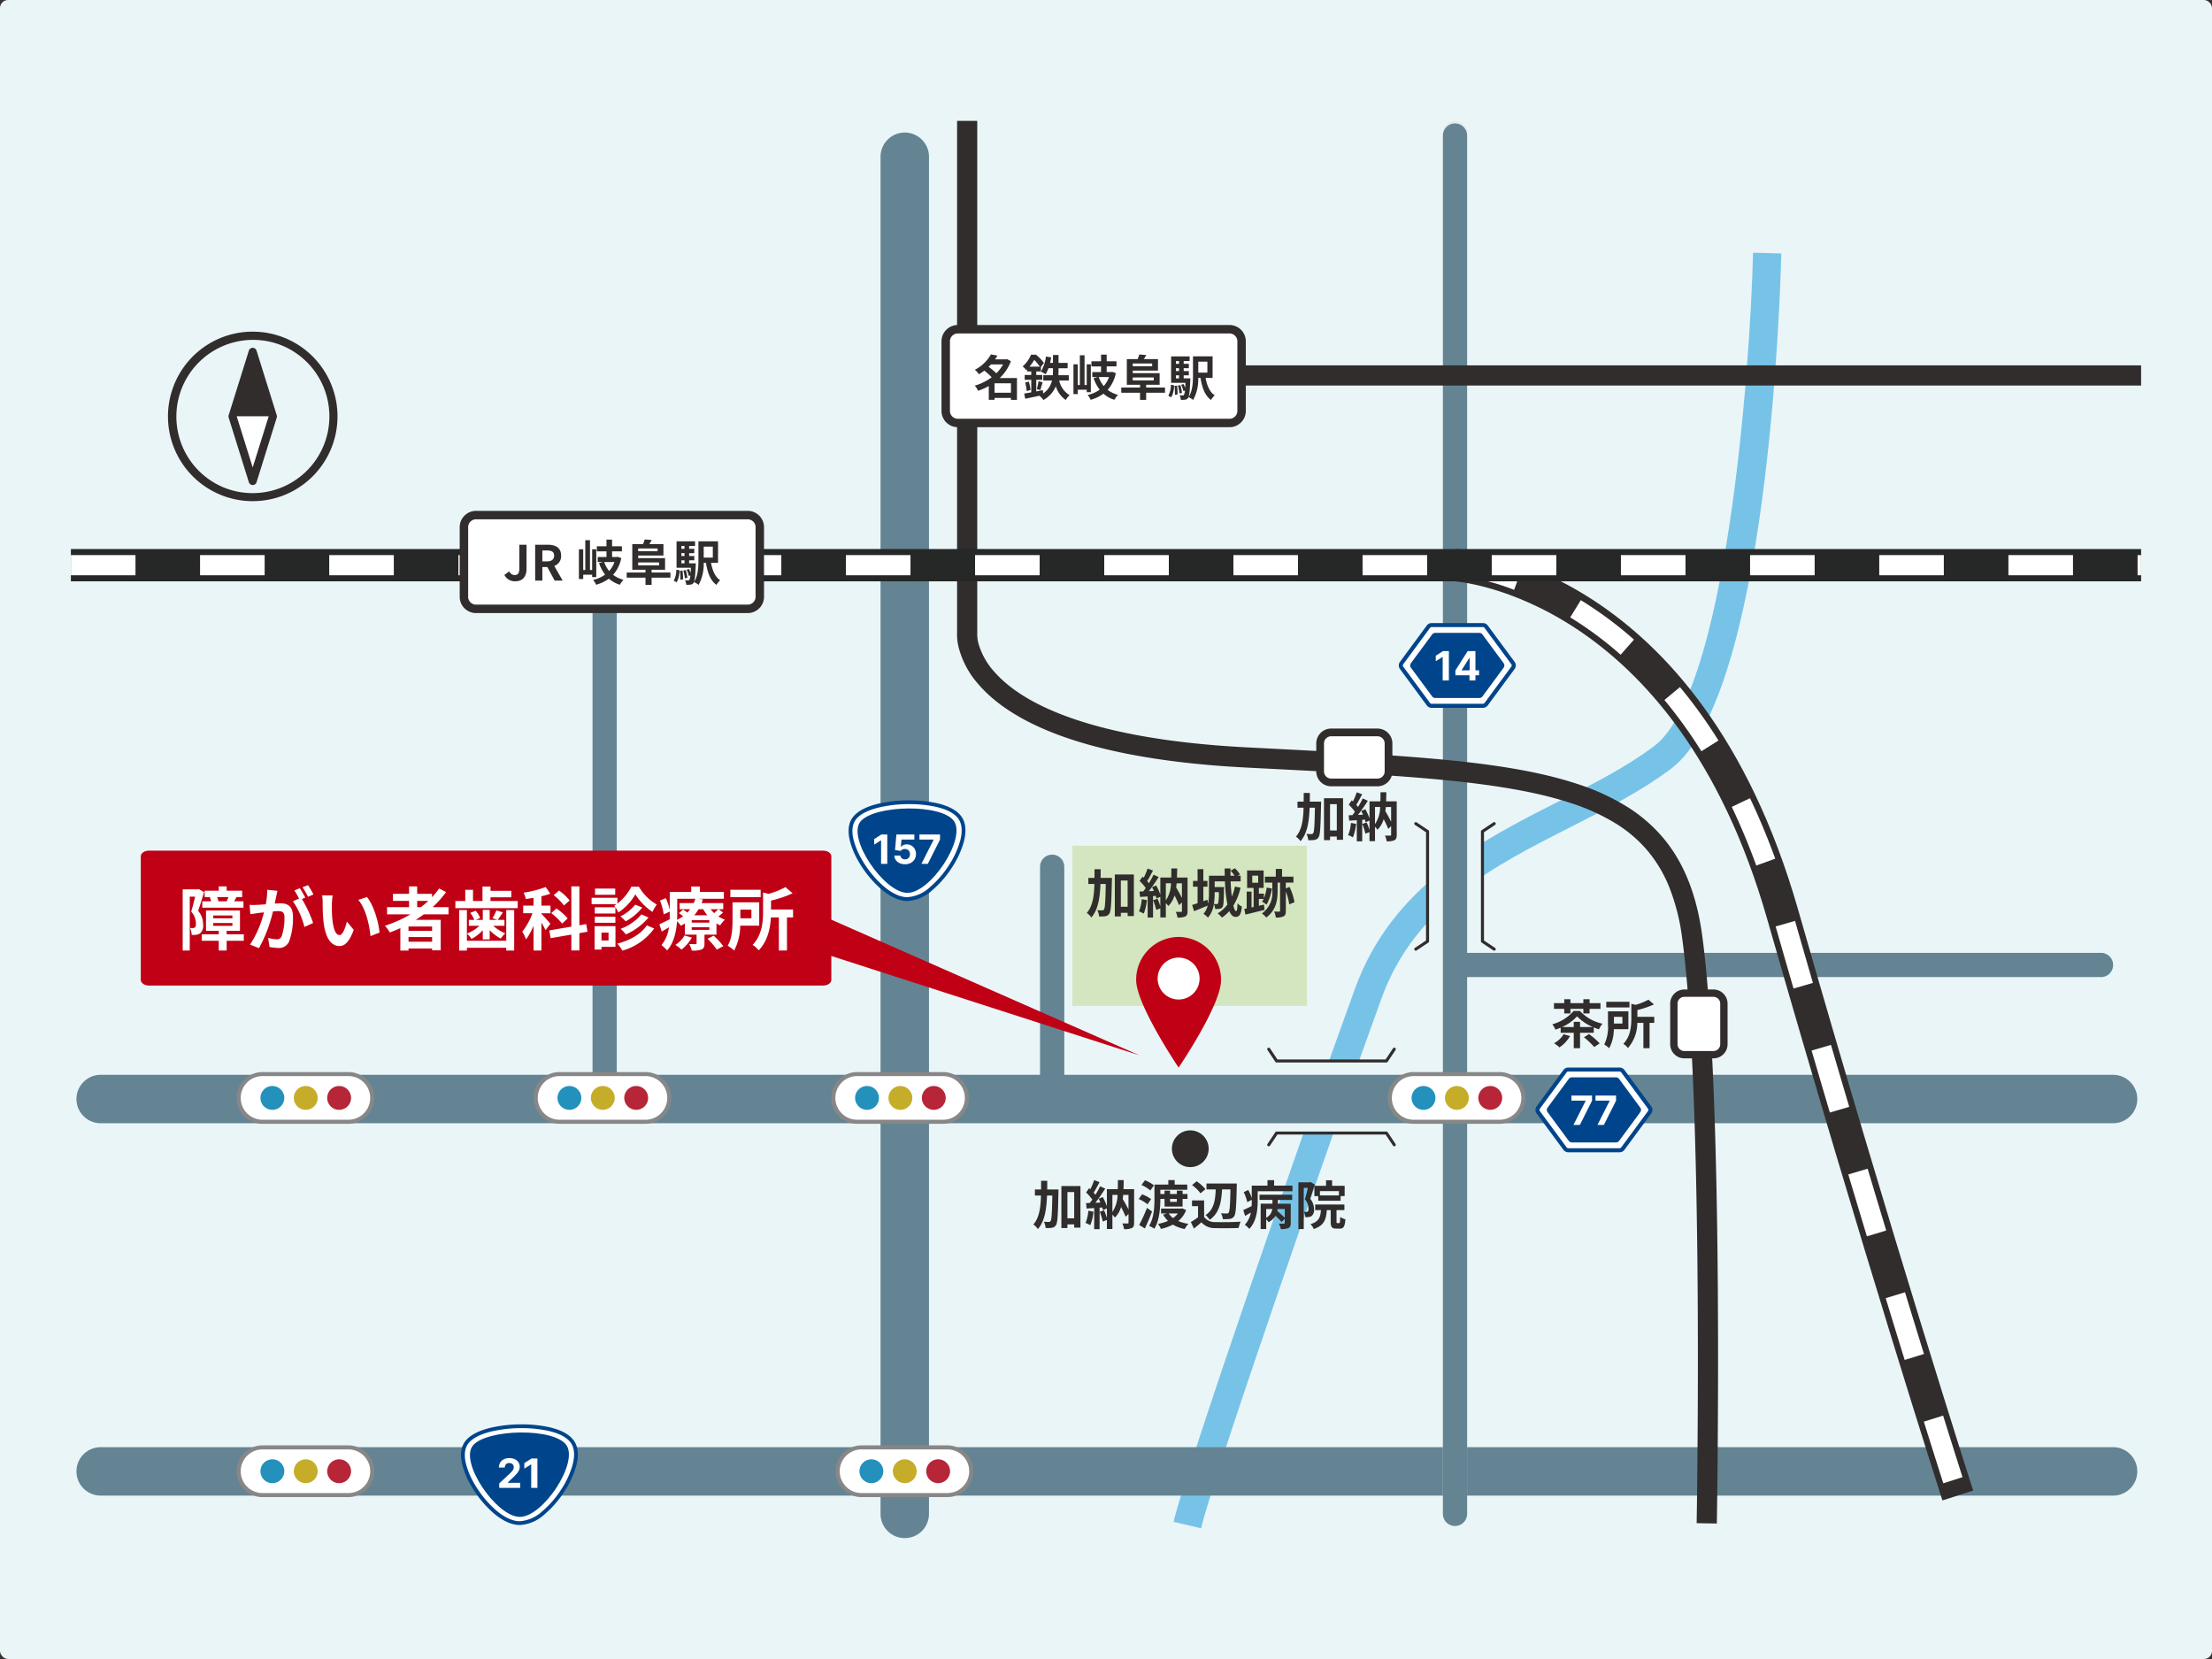 <svg xmlns="http://www.w3.org/2000/svg" width="548" height="411" viewBox="0 0 548 411"><rect x="0" y="0" width="548" height="411" fill="#333333" stroke="none"/><defs><clipPath id="a"><path transform="translate(248.113 179.576)" fill="none" d="M0 0h58.096v39.676H0z"/></clipPath></defs><g transform="translate(11615 15733)"><rect width="548" height="411" rx="2" transform="translate(-11615 -15733)" fill="#eaf5f8"/><g clip-path="url(#a)" transform="translate(-11597.438 -15703.051)" opacity=".24"><path fill="#8cb808" d="M248.113 179.576h58.096v39.676h-58.096z"/></g><path d="M-11317.445-15354.379l-6.815-1.6c3.057-13.011 32.405-97.7 44.969-132.171 9.261-25.413 31.039-36.465 50.253-46.217 8.684-4.407 16.887-8.57 23.819-13.784 17.947-13.5 23.781-92.814 24.519-122.236l7 .174c-.278 11.173-3.41 109.679-27.308 127.655-7.424 5.584-15.893 9.882-24.859 14.432-18.942 9.613-38.529 19.554-46.844 42.371-12.52 34.35-41.727 118.578-44.734 131.376z" fill="#77c3e8"/><path fill="#eaf5f8" d="M-11261.34-15527.01h13.605v27.21h-13.605z"/><path d="M-11244.82-15497.482a.373.373 0 01-.208-.063l-2.915-1.944a.375.375 0 01-.167-.312v-27.209a.375.375 0 01.167-.312l2.915-1.944a.375.375 0 01.416.624l-2.748 1.833v26.808l2.748 1.833a.375.375 0 01-.208.687zm-19.435 0a.375.375 0 01-.208-.687l2.748-1.833v-26.807l-2.748-1.833a.375.375 0 01.416-.624l2.915 1.944a.375.375 0 01.167.312v27.209a.375.375 0 01-.167.312l-2.915 1.944a.373.373 0 01-.208.063z" fill="#302d2c"/><path fill="#eaf5f8" d="M-11298.739-15470.16h27.21v17.857h-27.21z"/><path d="M-11300.683-15449.013a.375.375 0 01-.312-.583l1.944-2.915a.375.375 0 01.312-.167h27.21a.375.375 0 01.312.167l1.943 2.915a.375.375 0 01-.624.416l-1.832-2.748h-26.808l-1.833 2.748a.375.375 0 01-.312.167zm29.153-20.773h-27.208a.375.375 0 01-.312-.167l-1.943-2.915a.375.375 0 01.624-.416l1.832 2.748h26.809l1.833-2.748a.375.375 0 01.624.416l-1.947 2.917a.375.375 0 01-.312.165z" fill="#302d2c"/><path d="M-11091.509-15362.479h-498.549a6 6 0 01-6-6 6 6 0 016-6h498.549a6 6 0 016 6 6 6 0 01-6 6zm0-92.247h-498.549a6 6 0 01-6-6 6 6 0 016-6h498.549a6 6 0 016 6 6 6 0 01-6 6z" fill="#648493"/><path d="M-11390.855-15351.949a6 6 0 01-6-6v-336.213a6 6 0 016-6 6 6 0 016 6v336.213a6 6 0 01-6 6z" fill="#648493"/><path d="M-11254.538-15355.282a2.992 2.992 0 01-2.99-2.991v-341.785a2.99 2.99 0 015.981-.006v341.791a2.99 2.99 0 01-2.989 2.991z" fill="#eaeae9"/><path d="M-11094.5-15490.962h-160.038a2.991 2.991 0 010-5.982h160.038a2.991 2.991 0 010 5.982" fill="#eaeae9"/><path d="M-11552.395-15650.834a20.994 20.994 0 0114.849 35.849 21 21 0 11-23.023-34.198 20.87 20.87 0 018.174-1.651zm0 40a19.005 19.005 0 007.4-36.507 19.007 19.007 0 00-14.8 35.014 18.88 18.88 0 007.4 1.493z" fill="#302d2c"/><path d="M-11552.395-15645.835l-5 16h10z" fill="#302d2c"/><path d="M-11552.395-15613.835l5-16h-10z" fill="#fff"/><path d="M-11552.395-15646.835a1 1 0 01.954.7l5 16a1 1 0 010 .6l-5 16a1 1 0 01-1.909 0l-5-16a1 1 0 010-.6l5-16a1 1 0 01.955-.7zm3.952 17l-3.952-12.647-3.953 12.647 3.952 12.647z" fill="#302d2c"/><path d="M-11486.226-15355.663c-4.322 0-9.153-5.063-11.811-9.766-1.206-2.134-3.735-7.421-1.174-10.428 2.392-2.806 8.532-3.806 13.481-3.806 2.341 0 10.168.285 12.6 3.955 1.98 2.989.024 8.153-2.466 11.988-2.531 3.9-6.652 8.057-10.631 8.057" fill="#fff"/><path d="M-11486.226-15355.193c-2.651 0-5.184-1.761-6.842-3.238a27.166 27.166 0 01-5.378-6.766 19.922 19.922 0 01-2.048-5.01c-.6-2.53-.285-4.533.925-5.954 1.166-1.368 3.194-2.413 6.028-3.107a33.953 33.953 0 017.811-.864 32.767 32.767 0 016.362.611c3.289.683 5.52 1.879 6.631 3.554.988 1.491 1.158 3.527.507 6.054a22.833 22.833 0 01-2.97 6.45 25.378 25.378 0 01-4.867 5.6 9.9 9.9 0 01-6.159 2.67zm.5-24a32.988 32.988 0 00-7.588.837c-2.6.637-4.515 1.607-5.536 2.8-1.005 1.18-1.25 2.906-.726 5.129a19.363 19.363 0 001.951 4.763 26.583 26.583 0 005.187 6.531c2.2 1.963 4.353 3 6.217 3a9.142 9.142 0 005.559-2.46 24.415 24.415 0 004.678-5.383 21.877 21.877 0 002.846-6.175c.582-2.258.454-4.041-.38-5.3-.969-1.462-3-2.523-6.039-3.153a31.8 31.8 0 00-6.173-.589z" fill="#00458b"/><path d="M-11486.226-15357.209c5.792 0 14.51-13.3 11.585-17.718s-19.688-4.088-23.17 0 5.793 17.718 11.585 17.718" fill="#00458b"/><path d="M-11491.324-15364.398v-1.108l2.588-2.4c.221-.214.406-.4.556-.575a2.206 2.206 0 00.343-.5 1.23 1.23 0 00.116-.534 1.022 1.022 0 00-.144-.553.981.981 0 00-.4-.358 1.252 1.252 0 00-.571-.126 1.214 1.214 0 00-.582.134.924.924 0 00-.384.387 1.269 1.269 0 00-.134.6h-1.46a2.32 2.32 0 01.323-1.239 2.161 2.161 0 01.905-.814 3.011 3.011 0 011.343-.287 3.171 3.171 0 011.362.274 2.184 2.184 0 01.9.762 1.973 1.973 0 01.322 1.115 2.174 2.174 0 01-.161.814 3.391 3.391 0 01-.574.889 12.735 12.735 0 01-1.161 1.17l-1.062 1.041v.049h3.061v1.258zm9.463-7.274v7.273h-1.538v-5.813h-.039l-1.666 1.044v-1.363l1.8-1.141zm91.657-138.586c-4.322 0-9.153-5.063-11.811-9.766-1.206-2.134-3.735-7.421-1.174-10.428 2.392-2.806 8.532-3.806 13.481-3.806 2.341 0 10.168.285 12.6 3.955 1.98 2.989.024 8.153-2.466 11.988-2.531 3.9-6.652 8.057-10.631 8.057" fill="#fff"/><path d="M-11390.204-15509.788c-2.651 0-5.184-1.761-6.842-3.238a27.165 27.165 0 01-5.378-6.766 19.922 19.922 0 01-2.048-5.01c-.6-2.53-.285-4.533.925-5.954 1.166-1.368 3.194-2.413 6.028-3.107a33.951 33.951 0 017.811-.864 32.767 32.767 0 016.362.611c3.289.683 5.52 1.879 6.631 3.554.988 1.491 1.158 3.527.507 6.054a22.833 22.833 0 01-2.97 6.45 25.378 25.378 0 01-4.867 5.6 9.9 9.9 0 01-6.159 2.67zm.5-24a32.987 32.987 0 00-7.588.837c-2.6.637-4.515 1.607-5.536 2.8-1.005 1.18-1.25 2.906-.726 5.129a19.362 19.362 0 001.951 4.763 26.583 26.583 0 005.185 6.527c2.2 1.963 4.353 3 6.217 3a9.142 9.142 0 005.559-2.46 24.416 24.416 0 004.678-5.383 21.877 21.877 0 002.848-6.173c.582-2.258.454-4.041-.38-5.3-.969-1.462-3-2.523-6.039-3.153a31.8 31.8 0 00-6.173-.587z" fill="#00458b"/><path d="M-11390.204-15511.804c5.792 0 14.509-13.3 11.585-17.718s-19.688-4.088-23.171 0 5.793 17.718 11.586 17.718" fill="#00458b"/><path d="M-11395.185-15526.266v7.273h-1.538v-5.813h-.042l-1.666 1.044v-1.364l1.8-1.14zm4.385 7.372a3.1 3.1 0 01-1.34-.277 2.326 2.326 0 01-.932-.764 1.954 1.954 0 01-.359-1.115h1.493a.911.911 0 00.355.686 1.225 1.225 0 00.785.262 1.251 1.251 0 00.641-.161 1.143 1.143 0 00.437-.451 1.485 1.485 0 000-1.341 1.163 1.163 0 00-.445-.454 1.3 1.3 0 00-.65-.167 1.541 1.541 0 00-.62.131 1.128 1.128 0 00-.467.359l-1.367-.245.345-3.836h4.445v1.258h-3.178l-.188 1.822h.043a1.4 1.4 0 01.578-.448 2.064 2.064 0 01.867-.177 2.206 2.206 0 011.985 1.155 2.489 2.489 0 01.295 1.238 2.458 2.458 0 01-.34 1.3 2.4 2.4 0 01-.955.9 2.984 2.984 0 01-1.422.325m4.071-.099l3.015-5.966v-.05h-3.512v-1.257h5.1v1.275l-3.019 6zm159.443 70.552l-6.633-9a1 1 0 010-1.187l6.632-9a1 1 0 01.8-.406h12.711a1 1 0 01.8.406l6.633 9a1 1 0 010 1.187l-6.633 9a1 1 0 01-.8.407h-12.71a1 1 0 01-.805-.407" fill="#fff"/><path d="M-11213.765-15447.534h-12.71a1.507 1.507 0 01-1.207-.61l-6.633-9a1.494 1.494 0 010-1.78l6.632-9a1.509 1.509 0 011.208-.609h12.711a1.508 1.508 0 011.207.608l6.634 9a1.494 1.494 0 010 1.78l-6.633 9a1.507 1.507 0 01-1.209.611zm-12.711-20a.5.5 0 00-.4.2l-6.631 9a.5.5 0 000 .594l6.633 9a.5.5 0 00.4.2h12.71a.5.5 0 00.4-.2l6.633-9a.5.5 0 000-.594l-6.633-9a.5.5 0 00-.4-.2z" fill="#00458b"/><path d="M-11214.651-15466.099h-10.938a.946.946 0 00-.763.386l-5.249 7.115a.95.95 0 000 1.127l5.249 7.115a.948.948 0 00.763.385h10.938a.951.951 0 00.764-.385l5.248-7.115a.95.95 0 000-1.127l-5.248-7.115a.949.949 0 00-.764-.386" fill="#00458b"/><path d="M-11225.191-15454.315l3.016-5.966v-.05h-3.513v-1.256h5.1v1.274l-3.018 6zm5.953 0l3.016-5.966v-.05h-3.516v-1.256h5.1v1.274l-3.018 6z" fill="#fff"/><path d="M-11465.205-15455.034a3 3 0 01-3-3v-141.617a3 3 0 013-3 3 3 0 013 3v141.617a3 3 0 01-3 3zm210.668 100.085a3 3 0 01-3-3v-341.47a3 3 0 013-3 3 3 0 013 3v341.47a3 3 0 01-3 3zm-99.8-103.638a3 3 0 01-3-3v-56.684a3 3 0 013-3 3 3 0 013 3v56.684a3 3 0 01-3 3z" fill="#648493"/><path d="M-11094.5-15490.938h-157.765a3 3 0 01-3-3 3 3 0 013-3h157.765a3 3 0 013 3 3 3 0 01-3 3z" fill="#648493"/><path d="M-11381.301-15455.094h-21.266a5.908 5.908 0 110-11.815h21.266a5.908 5.908 0 010 11.815" fill="#fff"/><path d="M-11381.301-15454.594h-21.266a6.408 6.408 0 110-12.815h21.266a6.408 6.408 0 010 12.815zm-21.266-11.815a5.408 5.408 0 100 10.815h21.266a5.408 5.408 0 000-10.815z" fill="#878788"/><path d="M-11397.251-15461.002a2.953 2.953 0 11-2.954-2.954 2.954 2.954 0 012.954 2.954" fill="#2391bb"/><path d="M-11388.981-15461.002a2.953 2.953 0 11-2.957-2.949 2.954 2.954 0 012.954 2.954" fill="#c5ad29"/><path d="M-11380.71-15461.002a2.953 2.953 0 11-2.954-2.954 2.954 2.954 0 012.954 2.954" fill="#b62538"/><path d="M-11455.03-15455.094h-21.266a5.908 5.908 0 110-11.815h21.266a5.908 5.908 0 010 11.815" fill="#fff"/><path d="M-11455.03-15454.594h-21.266a6.408 6.408 0 110-12.815h21.266a6.408 6.408 0 010 12.815zm-21.266-11.815a5.408 5.408 0 100 10.815h21.266a5.408 5.408 0 000-10.815z" fill="#878788"/><path d="M-11470.98-15461.002a2.953 2.953 0 11-2.958-2.949 2.954 2.954 0 012.954 2.954" fill="#2391bb"/><path d="M-11462.709-15461.002a2.953 2.953 0 11-2.954-2.954 2.954 2.954 0 012.954 2.954" fill="#c5ad29"/><path d="M-11454.438-15461.002a2.953 2.953 0 11-2.954-2.954 2.954 2.954 0 012.954 2.954" fill="#b62538"/><path d="M-11243.438-15455.094h-21.267a5.908 5.908 0 110-11.815h21.267a5.908 5.908 0 010 11.815" fill="#fff"/><path d="M-11243.438-15454.594h-21.267a6.408 6.408 0 110-12.815h21.267a6.408 6.408 0 010 12.815zm-21.266-11.815a5.408 5.408 0 100 10.815h21.266a5.408 5.408 0 000-10.815z" fill="#878788"/><path d="M-11259.389-15461.002a2.954 2.954 0 11-2.949-2.949 2.954 2.954 0 012.954 2.954" fill="#2391bb"/><path d="M-11251.119-15461.002a2.954 2.954 0 11-2.954-2.954 2.954 2.954 0 012.954 2.954" fill="#c5ad29"/><path d="M-11242.849-15461.002a2.953 2.953 0 11-2.954-2.954 2.954 2.954 0 012.954 2.954" fill="#b62538"/><path d="M-11528.62-15455.094h-21.266a5.908 5.908 0 110-11.815h21.266a5.908 5.908 0 010 11.815" fill="#fff"/><path d="M-11528.62-15454.594h-21.266a6.408 6.408 0 110-12.815h21.266a6.408 6.408 0 010 12.815zm-21.266-11.815a5.408 5.408 0 100 10.815h21.266a5.408 5.408 0 000-10.815z" fill="#878788"/><path d="M-11544.57-15461.002a2.954 2.954 0 11-2.954-2.954 2.954 2.954 0 012.954 2.954" fill="#2391bb"/><path d="M-11536.3-15461.002a2.954 2.954 0 11-2.954-2.954 2.954 2.954 0 012.954 2.954" fill="#c5ad29"/><path d="M-11528.029-15461.002a2.954 2.954 0 11-2.955-2.954 2.954 2.954 0 012.955 2.954" fill="#b62538"/><path d="M-11528.62-15362.608h-21.266a5.908 5.908 0 110-11.815h21.266a5.908 5.908 0 010 11.815" fill="#fff"/><path d="M-11528.62-15362.108h-21.266a6.408 6.408 0 110-12.815h21.266a6.408 6.408 0 010 12.815zm-21.266-11.815a5.408 5.408 0 100 10.815h21.266a5.408 5.408 0 000-10.815z" fill="#878788"/><path d="M-11544.57-15368.515a2.954 2.954 0 11-2.954-2.954 2.954 2.954 0 012.954 2.954" fill="#2391bb"/><path d="M-11536.3-15368.515a2.954 2.954 0 11-2.954-2.954 2.954 2.954 0 012.954 2.954" fill="#c5ad29"/><path d="M-11528.029-15368.515a2.954 2.954 0 11-2.955-2.954 2.954 2.954 0 012.955 2.954" fill="#b62538"/><path d="M-11380.223-15362.608h-21.266a5.908 5.908 0 110-11.815h21.266a5.908 5.908 0 010 11.815" fill="#fff"/><path d="M-11380.223-15362.108h-21.266a6.408 6.408 0 110-12.815h21.266a6.408 6.408 0 010 12.815zm-21.266-11.815a5.408 5.408 0 100 10.815h21.266a5.408 5.408 0 000-10.815z" fill="#878788"/><path d="M-11396.173-15368.515a2.953 2.953 0 11-2.954-2.954 2.954 2.954 0 012.954 2.954" fill="#2391bb"/><path d="M-11387.902-15368.515a2.953 2.953 0 11-2.954-2.954 2.954 2.954 0 012.954 2.954" fill="#c5ad29"/><path d="M-11379.632-15368.515a2.953 2.953 0 11-2.954-2.954 2.954 2.954 0 012.954 2.954" fill="#b62538"/><path d="M-11189.671-15355.564l-5-.088c0-.263.461-26.616.245-57.529-.127-18.145-.457-34.286-.982-47.974-.654-17.062-1.612-30.317-2.847-39.4a52.259 52.259 0 00-3.094-12.382 33.265 33.265 0 00-5.428-9.238 32.857 32.857 0 00-7.942-6.817 50.681 50.681 0 00-10.82-4.955c-7.68-2.577-17.542-4.4-31.039-5.747-12.52-1.246-27.143-2-44.075-2.867l-5.84-.3c-18.624-.965-33.977-3.6-45.632-7.832-9.161-3.326-16.053-7.63-20.485-12.792a22.114 22.114 0 01-4.811-8.818 13.144 13.144 0 01-.475-4v-126.748h5v127l-.01.073a9.142 9.142 0 00.419 2.762 17.707 17.707 0 003.9 6.731c3.939 4.455 10.172 8.23 18.527 11.219 11.147 3.988 25.894 6.481 43.831 7.411l5.838.3c34.292 1.762 59.068 3.034 76.448 8.867a55.585 55.585 0 0111.876 5.453 37.776 37.776 0 019.127 7.847c5.107 6.093 8.262 14 9.644 24.158 1.257 9.241 2.229 22.66 2.889 39.885.527 13.742.858 29.937.985 48.136.213 30.977-.245 57.382-.249 57.645z" fill="#302d2c"/><path d="M-11084.563-15637.483h-244.264v-5h244.264zm-49.224 276.201c-.195-.605-19.772-61.491-43.441-144.142-22.872-79.872-76.968-83.535-77.512-83.562l.407-7.99c2.453.125 60.366 4.038 84.8 89.35 23.634 82.526 43.17 143.288 43.365 143.892z" fill="#302d2c"/><path d="M-11133.57-15365.528c-1-3.138-2.645-8.335-4.817-15.276l4.772-1.493c2.169 6.931 3.812 12.12 4.809 15.252zm-9.568-30.561c-1.546-5-3.128-10.154-4.7-15.305l4.782-1.461c1.572 5.146 3.153 10.29 4.7 15.29zm-9.356-30.619a5671.66 5671.66 0 01-4.611-15.331l4.79-1.433c1.526 5.1 3.076 10.255 4.607 15.317zm-9.177-30.67c-1.51-5.1-3.032-10.265-4.525-15.359l4.8-1.406a5620.71 5620.71 0 004.521 15.345zm-9-30.723a5437.557 5437.557 0 01-4.436-15.38l4.806-1.379a5427.698 5427.698 0 004.432 15.366zm-9.231-30.467a163.921 163.921 0 00-6.068-14.535l4.513-2.152c2.256 4.73 4.36 9.77 6.254 14.98zm-13.6-28.316a117.339 117.339 0 00-9.152-12.7l3.846-3.2a122.353 122.353 0 019.545 13.242zm-20-23.911a90.122 90.122 0 00-12.487-9.26l2.613-4.263a95.132 95.132 0 0113.183 9.774zm-26.4-16.076a56.117 56.117 0 00-14.76-3.612l.259-4.993c.271.014 6.753.379 16.248 3.92z" fill="#fff"/><path d="M-11084.563-15588.982h-512.875v-8h512.875z" fill="#262727"/><path d="M-11084.563-15590.482h-.875v-5h.875zm-16.875 0h-16v-5h16zm-32 0h-16v-5h16zm-32 0h-16v-5h16zm-32 0h-16v-5h16zm-32 0h-16v-5h16zm-32 0h-16v-5h16zm-32 0h-16v-5h16zm-32 0h-16v-5h16zm-32 0h-16v-5h16zm-32 0h-16v-5h16zm-32 0h-16v-5h16zm-32 0h-16v-5h16zm-32 0h-16v-5h16zm-32 0h-16v-5h16zm-32 0h-16v-5h16zm-32 0h-16v-5h16z" fill="#fff"/><path d="M-11498.65-15605.389h70.466a1.416 1.416 0 011.417 1.417v20.388a1.418 1.418 0 01-1.418 1.418h-70.465a1.416 1.416 0 01-1.417-1.417v-20.389a1.416 1.416 0 011.417-1.417" fill="#fff"/><path d="M-11429.757-15581.119h-67.322a4.04 4.04 0 01-4.035-4.035v-17.245a4.041 4.041 0 014.035-4.037h67.322a4.041 4.041 0 014.035 4.037v17.248a4.04 4.04 0 01-4.035 4.035m-67.322-23.229a1.945 1.945 0 00-1.943 1.946v17.248a1.946 1.946 0 001.943 1.943h67.322a1.946 1.946 0 001.943-1.943v-17.248a1.944 1.944 0 00-1.943-1.944z" fill="#302d2c"/><path d="M-11379.29-15651.436h70.466a1.416 1.416 0 011.417 1.417v20.388a1.418 1.418 0 01-1.419 1.418h-70.464a1.417 1.417 0 01-1.418-1.417v-20.389a1.417 1.417 0 011.418-1.417" fill="#fff"/><path d="M-11310.396-15627.165h-67.323a4.041 4.041 0 01-4.035-4.035v-17.244a4.041 4.041 0 014.035-4.037h67.323a4.041 4.041 0 014.035 4.037v17.244a4.042 4.042 0 01-4.035 4.035m-67.323-23.224a1.945 1.945 0 00-1.942 1.945v17.244a1.946 1.946 0 001.942 1.943h67.323a1.947 1.947 0 001.942-1.943v-17.244a1.945 1.945 0 00-1.942-1.945z" fill="#302d2c"/><path d="M-11286.656-15551.551h14.356a1.3 1.3 0 011.3 1.295v9.8a1.3 1.3 0 01-1.3 1.295h-14.356a1.3 1.3 0 01-1.3-1.295v-9.8a1.3 1.3 0 011.3-1.295" fill="#fff"/><path d="M-11315.568-15448.41a4.552 4.552 0 11-4.552-4.552 4.552 4.552 0 014.552 4.552z" fill="#302d2c"/><path d="M-11261.138-15558.551l-6.633-9a1 1 0 010-1.187l6.632-9a1 1 0 01.8-.406h12.711a1 1 0 01.8.406l6.633 9a1 1 0 010 1.187l-6.633 9a1 1 0 01-.8.407h-12.71a1 1 0 01-.805-.407" fill="#fff"/><path d="M-11247.619-15557.643h-12.71a1.5 1.5 0 01-1.208-.611l-6.633-9a1.494 1.494 0 010-1.78l6.632-9a1.509 1.509 0 011.208-.609h12.711a1.508 1.508 0 011.207.608l6.634 9a1.494 1.494 0 010 1.78l-6.633 9a1.507 1.507 0 01-1.208.612zm-12.711-20a.5.5 0 00-.4.2l-6.631 9a.5.5 0 000 .594l6.633 9a.5.5 0 00.4.2h12.71a.5.5 0 00.4-.2l6.633-9a.5.5 0 000-.594l-6.633-9a.5.5 0 00-.4-.2z" fill="#00458b"/><path d="M-11248.505-15576.208h-10.938a.946.946 0 00-.763.386l-5.249 7.115a.95.95 0 000 1.127l5.249 7.115a.948.948 0 00.763.385h10.938a.951.951 0 00.764-.385l5.248-7.115a.95.95 0 000-1.127l-5.248-7.115a.949.949 0 00-.764-.386" fill="#00458b"/><path d="M-11256.056-15571.696v7.273h-1.538v-5.813h-.044l-1.666 1.044v-1.364l1.8-1.14zm1.618 5.995v-1.211l3.036-4.784h1.044v1.676h-.617l-1.914 3.03v.056h4.314v1.233zm3.491 1.278v-1.648l.028-.536v-5.089h1.442v7.273z" fill="#fff"/><path d="M-11323.012-15500.884a10.6 10.6 0 00-10.517 10.664c0 6.129 10.517 21.7 10.517 21.7s10.517-15.445 10.517-21.7a10.6 10.6 0 00-10.517-10.664" fill="#c00014"/><path d="M-11317.818-15490.574a5.194 5.194 0 11-5.194-5.194 5.193 5.193 0 015.194 5.194" fill="#fff"/><path d="M-11411.047-15488.847h-167.074c-1.1 0-2-.627-2-1.4v-30.61c0-.774.9-1.4 2-1.4h167.074c1.1 0 2 .627 2 1.4v30.61c0 .774-.9 1.4-2 1.4" fill="#c00014"/><path d="M-11414.255-15497.844l4.223-7.747 77.255 34.015z" fill="#c00014"/><path d="M-11273.738-15538.204h-11.483a3.692 3.692 0 01-3.687-3.687v-6.929a3.692 3.692 0 013.687-3.687h11.483a3.691 3.691 0 013.687 3.687v6.929a3.691 3.691 0 01-3.687 3.687m-11.481-12.392a1.78 1.78 0 00-1.776 1.776v6.929a1.78 1.78 0 001.776 1.776h11.481a1.779 1.779 0 001.776-1.776v-6.929a1.779 1.779 0 00-1.776-1.776z" fill="#302d2c"/><path d="M-11199.086-15486.951h9.936a1.228 1.228 0 011.228 1.228v12.784a1.228 1.228 0 01-1.228 1.228h-9.936a1.228 1.228 0 01-1.228-1.228v-12.785a1.228 1.228 0 011.228-1.228" fill="#fff"/><path d="M-11190.512-15470.804h-7.212a3.5 3.5 0 01-3.5-3.5v-10.057a3.5 3.5 0 013.5-3.5h7.212a3.5 3.5 0 013.5 3.5v10.057a3.5 3.5 0 01-3.5 3.5m-7.212-15.242a1.687 1.687 0 00-1.684 1.685v10.057a1.687 1.687 0 001.684 1.685h7.212a1.685 1.685 0 001.682-1.685v-10.057a1.685 1.685 0 00-1.682-1.685zm-292.325-104.511l1.211-.9a1.5 1.5 0 001.32.923c.779 0 1.187-.42 1.187-1.643v-5.874h1.775v6.021c0 1.667-.84 3.034-2.746 3.034a2.9 2.9 0 01-2.747-1.559m7.632-7.496h3.094c1.859 0 3.334.66 3.334 2.7a2.539 2.539 0 01-1.692 2.554l2.076 3.634h-1.979l-1.823-3.358h-1.231v3.358h-1.775zm2.926 4.126c1.14 0 1.775-.48 1.775-1.427s-.635-1.283-1.775-1.283h-1.147v2.71zm11.194 3.908v-.612h-2.217v1.08h-1.069v-7.376h1.069v5.133h.515v-7.376h1.161v7.376h.538v-5.133h1.02v6.908zm7.209-4.726a8.756 8.756 0 01-2.026 4.15 7.163 7.163 0 002.578 1.236 5.272 5.272 0 00-.9 1.223 7.479 7.479 0 01-2.722-1.512 9.8 9.8 0 01-3.168 1.512 4.761 4.761 0 00-.743-1.2 7.877 7.877 0 002.976-1.307 9.659 9.659 0 01-1.5-2.866l1.019-.264h-1.344v-1.235h2.172v-1.4h-2.392v-1.259h2.388v-1.655h1.39v1.655h2.435v1.259h-2.435v1.4h1.14l.228-.06zm-4.233.972a6.983 6.983 0 001.235 2.231 6.681 6.681 0 001.319-2.231zm16.414 3.886h-4.666v1.775h-1.511v-1.775h-4.654v-1.284h4.654v-.682h-3.275v-6.357h2.675a9.519 9.519 0 00.4-1.151l1.751.132a10.919 10.919 0 01-.623 1.019h3.513v2.843h-6.249v.635h6.654v2.879h-3.334v.683h4.666zm-7.989-6.56h4.81v-.684h-4.81zm0 3.513h5.2v-.731h-5.2zm8.811 3.79a5.618 5.618 0 00.636-2.722l.791.144a6.063 6.063 0 01-.7 2.974zm5.469-4.305s-.012.323-.025.48c-.12 2.878-.264 4.017-.552 4.377a1.008 1.008 0 01-.718.42 5.827 5.827 0 01-1.08.036 2.966 2.966 0 00-.3-1.116 6.678 6.678 0 00.756.037.337.337 0 00.323-.144 2.624 2.624 0 00.24-1.08l-.372.144a6.555 6.555 0 00-.552-1.559l.576-.192a8.842 8.842 0 01.409.972c.023-.36.047-.78.071-1.272h-3.55v-6.548h4.581v1.151h-1.463v.7h1.272v1.079h-1.272v.708h1.272v1.067h-1.272v.744zm-3.311 1.787a11.876 11.876 0 01.132 2.207l-.659.083a14.182 14.182 0 00-.084-2.218zm-.264-5.385h.768v-.695h-.768zm.768 1.079h-.768v.708h.768zm-.768 2.519h.768v-.744h-.768zm1.079 1.667a9.53 9.53 0 01.409 1.931l-.636.12a9.887 9.887 0 00-.372-1.943zm6.261-1.787c.348 1.895 1.02 3.514 2.267 4.317a4.732 4.732 0 00-.923 1.152c-1.512-1.092-2.207-3.023-2.6-5.469h-.564a10.6 10.6 0 01-1.259 5.469 5.186 5.186 0 00-1.14-.708c1.02-1.523 1.1-3.754 1.1-5.493v-4.6h4.857v5.337zm-1.81-1.295h2.255v-2.723h-2.255zm77.604-39.08h-1.488v-.48h-4.065v.471h-1.428v-3.409a15.4 15.4 0 01-2.651 1.175 4.555 4.555 0 00-.828-1.271 13.339 13.339 0 004.2-2.075 16.649 16.649 0 00-1.835-1.655 12.432 12.432 0 01-1.331.911 5.007 5.007 0 00-1.007-1.115 9.579 9.579 0 003.981-3.814l1.607.3c-.18.312-.383.624-.6.936h2.722l.24-.073.984.516a11.111 11.111 0 01-2.783 4.186h4.282zm-6.429-8.779c-.192.2-.383.407-.587.612a16.783 16.783 0 011.906 1.583 9.42 9.42 0 001.668-2.195zm4.941 4.677h-4.065v2.338h4.065zm11.952-.684a5.679 5.679 0 002.579 3.634 5.175 5.175 0 00-.96 1.188 6.389 6.389 0 01-2.458-3.395 6.954 6.954 0 01-3.07 3.395 6.257 6.257 0 00-1-1.056c-1.259.288-2.518.54-3.5.744l-.276-1.283c.5-.073 1.1-.181 1.762-.3v-3.107h-1.631v-1.2h1.631v-.875h-1.052v-.54c-.072.072-.156.144-.228.216a3.924 3.924 0 00-.851-.924 7.678 7.678 0 002.075-2.9h1.223a11.855 11.855 0 011.991 2.063l-.768.923v1.164h-1.151v.875h1.487v1.2h-1.487v2.879l1.631-.324.084.828a5.3 5.3 0 002.183-3.2h-2.159v-1.328h2.362c.025-.4.036-.792.036-1.163v-.564h-1.115a7.58 7.58 0 01-.707 1.5 8.522 8.522 0 00-1.176-.66 8.758 8.758 0 001.247-3.742l1.308.217c-.072.467-.168.923-.276 1.367h.719v-1.965h1.38v1.968h2.254v1.319h-2.254v.576q0 .556-.036 1.151h2.578v1.319zm-7.519.276a13.7 13.7 0 01.42 2.063l-.96.264a10.983 10.983 0 00-.371-2.1zm2.722-3.718a10.847 10.847 0 00-1.391-1.679 10.778 10.778 0 01-1.175 1.679zm-.755 5.565a14.538 14.538 0 00.419-1.943l1.032.252c-.216.671-.408 1.439-.588 1.931zm12.37.768v-.614h-2.218v1.08h-1.068v-7.374h1.068v5.133h.516v-7.376h1.163v7.376h.539v-5.133h1.02v6.908zm7.209-4.726a8.766 8.766 0 01-2.027 4.15 7.163 7.163 0 002.578 1.236 5.3 5.3 0 00-.9 1.223 7.491 7.491 0 01-2.721-1.512 9.779 9.779 0 01-3.167 1.512 4.789 4.789 0 00-.743-1.2 7.866 7.866 0 002.975-1.307 9.658 9.658 0 01-1.5-2.866l1.019-.264h-1.343v-1.235h2.171v-1.4h-2.387v-1.263h2.387v-1.655h1.391v1.655h2.434v1.259h-2.434v1.4h1.139l.228-.06zm-4.234.972a7 7 0 001.235 2.231 6.665 6.665 0 001.32-2.231zm16.414 3.886h-4.667v1.775h-1.51v-1.775h-4.654v-1.283h4.654v-.684h-3.275v-6.356h2.675a9.587 9.587 0 00.4-1.152l1.751.132a11.078 11.078 0 01-.623 1.02h3.513v2.842h-6.249v.635h6.657v2.878h-3.335v.684h4.667zm-7.989-6.56h4.81v-.686h-4.81zm0 3.513h5.205v-.731h-5.205zm8.811 3.79a5.618 5.618 0 00.636-2.722l.791.144a6.063 6.063 0 01-.7 2.974zm5.469-4.3s-.012.324-.025.48c-.12 2.878-.264 4.017-.552 4.377a1.008 1.008 0 01-.718.42 5.827 5.827 0 01-1.08.036 2.956 2.956 0 00-.3-1.115 6.862 6.862 0 00.756.036.337.337 0 00.323-.144 2.619 2.619 0 00.24-1.08l-.372.144a6.553 6.553 0 00-.552-1.559l.576-.192a8.931 8.931 0 01.409.972c.023-.36.047-.78.071-1.272h-3.55v-6.553h4.581v1.151h-1.463v.7h1.272v1.079h-1.272v.708h1.272v1.063h-1.272v.744zm-3.311 1.787a11.874 11.874 0 01.132 2.207l-.659.083a14.184 14.184 0 00-.084-2.218zm-.264-5.385h.768v-.695h-.768zm.768 1.079h-.768v.708h.768zm-.768 2.519h.768v-.749h-.768zm1.079 1.667a9.543 9.543 0 01.409 1.931l-.636.12a9.885 9.885 0 00-.372-1.943zm6.261-1.787c.348 1.895 1.02 3.514 2.267 4.318a4.708 4.708 0 00-.923 1.151c-1.512-1.091-2.207-3.023-2.6-5.469h-.564a10.6 10.6 0 01-1.259 5.469 5.186 5.186 0 00-1.14-.708c1.02-1.523 1.1-3.753 1.1-5.493v-4.6h4.857v5.337zm-1.81-1.3h2.255v-2.723h-2.253zm30.432 106.275s0 .507-.012.7c-.117 5.538-.208 7.527-.612 8.125a1.385 1.385 0 01-1 .663 7.32 7.32 0 01-1.573.052 3.726 3.726 0 00-.441-1.547c.519.039.987.052 1.234.052a.472.472 0 00.443-.234c.247-.351.35-1.963.428-6.305h-1.312c-.13 3.471-.585 6.383-2.263 8.306a4.043 4.043 0 00-1.131-1.13c1.456-1.651 1.808-4.134 1.9-7.176h-1.508v-1.508h1.52c.013-.689.013-1.4.013-2.146h1.522c0 .729 0 1.444-.013 2.146zm5.435-.845v10.3h-1.547v-.806h-1.678v.9h-1.495v-10.393zm-1.547 1.482h-1.678v6.513h1.678zm4.771 4.862a12.02 12.02 0 01-.78 3.354 7.685 7.685 0 00-1.183-.559 9.426 9.426 0 00.688-3.016zm10.075 2.73c0 .7-.117 1.092-.558 1.326a4.308 4.308 0 01-1.938.273 4.687 4.687 0 00-.429-1.417c.533.026 1.131.013 1.313.013s.221-.052.221-.234v-2.119l-.715.689a24.914 24.914 0 00-1.131-2.418 6.041 6.041 0 01-1.534 2.626 3.288 3.288 0 00-.611-.715v3.536h-1.365v-2.233l-1.027.377a15.384 15.384 0 00-.754-2.418l1.092-.338a14.95 14.95 0 01.689 1.885v-2.379l-.976.442a6.207 6.207 0 00-.168-.663l-.664.052v5.317h-1.338v-5.226l-1.885.117-.13-1.339.935-.039c.2-.247.4-.533.612-.832a12.756 12.756 0 00-1.534-1.768l.741-1.053c.091.078.2.169.3.26a16.483 16.483 0 00.949-2.262l1.339.494c-.468.884-.989 1.885-1.456 2.613.169.182.312.364.442.52.441-.728.857-1.469 1.157-2.106l1.261.585a46.952 46.952 0 01-2.432 3.5l1.248-.052c-.142-.325-.3-.65-.455-.936l1.028-.429a13.253 13.253 0 011.027 2.3v-4.251h2.7c.013-.715.026-1.456.026-2.249h1.443c-.013.78-.026 1.534-.052 2.249h2.626zm-5.382-2.652a7.757 7.757 0 001.274-4.238h-1.274zm2.678-4.238c-.039.351-.065.7-.117 1.027a32.81 32.81 0 011.43 2.613v-3.64zm48.12 55.935v3.809h-1.558v-3.809h-3.25v-1.274c-.431.183-.86.352-1.288.494a5.887 5.887 0 00-.781-1.326 10.806 10.806 0 005.28-3.3h1.585a10.434 10.434 0 005.564 3.147 6.437 6.437 0 00-.871 1.4 12.265 12.265 0 01-1.286-.48v1.338zm-3.913-5.941h-2.548v-1.417h2.548v-.96h1.533v.962h3.2v-.962h1.546v.962h2.692v1.417h-2.692v1.145h-1.546v-1.145h-3.2v1.145h-1.534zm1.444 6.747a8.805 8.805 0 01-2.626 2.809 8.827 8.827 0 00-1.353-1.028 6.119 6.119 0 002.366-2.236zm.911-2.235v-1.289h1.558v1.287h3.173a11.535 11.535 0 01-3.912-2.653 10.937 10.937 0 01-3.732 2.653zm3.782 1.741a19.022 19.022 0 012.639 2.314l-1.352.9a18.612 18.612 0 00-2.547-2.419zm6.149-1.209a10.2 10.2 0 01-1.157 4.719 6.743 6.743 0 00-1.222-.923 9.814 9.814 0 00.923-4.915v-3.3h5.058v4.42zm3.874-5.395h-5.746v-1.4h5.746zm-3.847 4h2.093v-1.651h-2.093zm9.984-.169h-1.157v6.266h-1.534v-6.266h-1.508a9.527 9.527 0 01-2.327 6.24 3.824 3.824 0 00-1.145-1.04c1.808-1.833 1.989-4.407 1.989-6.331v-3.589l1.067.247a14.538 14.538 0 003.172-1.273l1.365 1.17a21.61 21.61 0 01-4.1 1.39v1.691h4.173zm-147.59 41.27s0 .507-.013.7c-.117 5.539-.208 7.528-.611 8.125a1.382 1.382 0 01-1 .664 7.271 7.271 0 01-1.573.051 3.736 3.736 0 00-.442-1.547c.52.039.987.052 1.235.052a.472.472 0 00.442-.233c.247-.352.351-1.963.429-6.306h-1.313c-.13 3.472-.585 6.384-2.263 8.308a4.043 4.043 0 00-1.13-1.131c1.456-1.652 1.807-4.135 1.9-7.177h-1.508v-1.508h1.521c.012-.689.012-1.4.012-2.145h1.522c0 .728 0 1.443-.013 2.145zm5.434-.844v10.3h-1.546v-.805h-1.678v.9h-1.495v-10.395zm-1.546 1.481h-1.678v6.514h1.678zm4.77 4.862a12.018 12.018 0 01-.78 3.355 7.688 7.688 0 00-1.183-.56 9.426 9.426 0 00.688-3.016zm10.075 2.731c0 .7-.117 1.091-.558 1.326a4.324 4.324 0 01-1.938.272 4.7 4.7 0 00-.429-1.417c.533.027 1.131.013 1.313.013s.221-.052.221-.233v-2.118l-.715.689a24.922 24.922 0 00-1.131-2.418 6.035 6.035 0 01-1.534 2.626 3.311 3.311 0 00-.611-.715v3.536h-1.365v-2.235l-1.027.377a15.358 15.358 0 00-.754-2.419l1.092-.338a14.9 14.9 0 01.689 1.886v-2.38l-.976.442a6.21 6.21 0 00-.168-.663l-.664.052v5.317h-1.338v-5.227l-1.885.116-.13-1.339.935-.039c.2-.247.4-.533.612-.832a12.758 12.758 0 00-1.534-1.768l.741-1.053.3.26a16.429 16.429 0 00.949-2.262l1.339.494c-.468.884-.989 1.886-1.456 2.613.169.182.312.364.442.521.441-.729.857-1.47 1.157-2.107l1.261.585a46.952 46.952 0 01-2.432 3.5l1.248-.052c-.142-.325-.3-.65-.455-.936l1.028-.429a13.25 13.25 0 011.027 2.3v-4.251h2.7c.013-.715.026-1.456.026-2.249h1.443c-.013.78-.026 1.534-.052 2.249h2.626zm-5.382-2.653a7.758 7.758 0 001.274-4.238h-1.274zm2.678-4.238c-.039.352-.065.7-.117 1.027.507.845 1.04 1.794 1.43 2.614v-3.641zm6.019 2.34a9.073 9.073 0 00-2.184-1.313l.832-1.157a8.54 8.54 0 012.249 1.183zm1.131 1.769c-.52 1.4-1.17 2.924-1.781 4.211l-1.417-.871a35.989 35.989 0 001.937-4.224zm-.429-5.2a8.608 8.608 0 00-2.2-1.352l.871-1.17a9.212 9.212 0 012.223 1.248zm2.483 2.093c0 2.158-.208 5.357-1.5 7.4a5.667 5.667 0 00-1.3-.728c1.222-1.925 1.339-4.732 1.339-6.7v-3.524h3.432v-1.116h1.573v1.118h3.12v1.282h-6.669v1.053h1.04v-.832h1.365v.832h1.677v-.832h1.43v.832h1.209v1.209h-1.209v1.9h-4.472v-1.9zm6.383 2.756a6.57 6.57 0 01-1.936 2.73 10.348 10.348 0 002.508.69 5.519 5.519 0 00-.923 1.287 8.886 8.886 0 01-2.925-1.093 11.843 11.843 0 01-2.977 1.067 4.6 4.6 0 00-.728-1.248 10.478 10.478 0 002.483-.742 7.147 7.147 0 01-1.209-1.559l.975-.286h-1.482v-1.21h5.018l.247-.053zm-4.316.846a4.492 4.492 0 001.079 1.143 5.6 5.6 0 001.2-1.143zm.338-2.873h1.677v-.729h-1.677zm8.437 3.73a3.2 3.2 0 002.86 1.274c1.521.065 4.446.026 6.175-.1a8.1 8.1 0 00-.481 1.56c-1.56.078-4.173.1-5.72.039a4.325 4.325 0 01-3.51-1.443 31.928 31.928 0 01-1.859 1.56l-.754-1.612a17.175 17.175 0 001.781-1.2v-2.744h-1.495v-1.417h3zm-.9-5.837a9.792 9.792 0 00-2.093-2.054l1.145-.937a10.464 10.464 0 012.171 1.963zm5.344-.975c-.169 3.067-.624 5.85-3.081 7.527a4.266 4.266 0 00-1.015-1.157c2.119-1.391 2.418-3.758 2.523-6.37h-2.288v-1.456h7.5v.676c-.118 5.056-.234 6.851-.65 7.436a1.422 1.422 0 01-1.079.65 10.094 10.094 0 01-1.729.052 3.546 3.546 0 00-.455-1.443c.611.052 1.144.052 1.43.052a.5.5 0 00.468-.208c.26-.338.377-1.86.455-5.759zm17.449-.937v1.391h-8.621v2.483c0 2.08-.3 5.057-2.093 6.839a6.32 6.32 0 00-1.1-1.028 5.97 5.97 0 001.495-3.016c-.482.286-.962.572-1.431.832l-.441-1.456a48.929 48.929 0 002.066-.975c.027-.416.027-.819.027-1.209v-.364l-1.105.6a11.33 11.33 0 00-.884-2.484l1.117-.546a9.442 9.442 0 01.872 2.054v-3.12h3.9v-1.365h1.638v1.365zm-8.165 2.249h8.087v1.3h-3.537v.936h3.184v4.772c0 .663-.129 1.026-.6 1.248a4.177 4.177 0 01-1.861.247 4.564 4.564 0 00-.494-1.34c.521.026 1.093.026 1.249.014s.221-.053.221-.2v-.974l-.819.74a13.5 13.5 0 00-1.494-1.521 4.326 4.326 0 01-1.7 1.586 4.328 4.328 0 00-.584-.7v2.4h-1.379v-6.279h2.924v-.936h-3.2zm1.651 5.694a2.776 2.776 0 001.5-2.158h-1.5zm4.6-2.158h-1.755c-.026.169-.053.352-.091.521a23.749 23.749 0 011.846 1.664zm7.425-6.084c-.338 1.106-.767 2.523-1.132 3.536a4 4 0 01.95 2.614 1.908 1.908 0 01-.572 1.664 1.876 1.876 0 01-.754.272 5.554 5.554 0 01-.833.027 3.26 3.26 0 00-.337-1.314c.234.014.4.014.572.014a.684.684 0 00.364-.117c.143-.1.194-.365.194-.729a3.475 3.475 0 00-.9-2.274c.26-.82.533-1.951.741-2.834h-1.014v10.2h-1.332v-11.579h2.821l.221-.065zm6.033 9.581c.208 0 .247-.194.272-1.52a3.994 3.994 0 001.287.571c-.13 1.82-.468 2.315-1.391 2.315h-.871c-1.13 0-1.378-.443-1.378-1.768v-2.821h-.961c-.157 2.352-.7 3.847-3.238 4.693a3.551 3.551 0 00-.819-1.209c2.08-.624 2.47-1.678 2.6-3.484h-1.43v-1.378h7.243v1.378h-1.95v2.807c0 .377.026.416.208.416zm-3.225-9.243v-1.365h1.495v1.365h3.107v2.548h-1v1.157h-5.538v-1.143h-.962v-2.562zm3.185 1.314h-4.706v1.069h4.706zm-56.236-77.592s0 .506-.013.7c-.117 5.539-.208 7.527-.611 8.126a1.389 1.389 0 01-1 .663 7.327 7.327 0 01-1.573.052 3.721 3.721 0 00-.441-1.547c.519.039.987.051 1.234.051a.469.469 0 00.442-.234c.247-.351.351-1.963.429-6.3h-1.313c-.129 3.471-.584 6.383-2.262 8.307a4.059 4.059 0 00-1.131-1.131c1.456-1.65 1.808-4.134 1.9-7.176h-1.507v-1.507h1.52c.013-.69.013-1.4.013-2.146h1.521c0 .728 0 1.443-.012 2.146zm5.435-.846v10.3h-1.545v-.807h-1.68v.9h-1.495v-10.393zm-1.547 1.482h-1.678v6.513h1.68zm4.771 4.862a12.02 12.02 0 01-.78 3.354 7.684 7.684 0 00-1.183-.559 9.432 9.432 0 00.688-3.017zm10.075 2.73c0 .7-.117 1.092-.558 1.326a4.308 4.308 0 01-1.938.273 4.687 4.687 0 00-.429-1.417c.533.026 1.131.013 1.313.013s.221-.052.221-.234v-2.12l-.715.69a24.92 24.92 0 00-1.131-2.418 6.041 6.041 0 01-1.534 2.626 3.288 3.288 0 00-.611-.715v3.536h-1.362v-2.236l-1.027.377a15.349 15.349 0 00-.754-2.418l1.092-.338a14.949 14.949 0 01.689 1.885v-2.379l-.976.442a6.207 6.207 0 00-.168-.663l-.664.052v5.317h-1.338v-5.226l-1.885.117-.13-1.339.935-.039c.2-.247.4-.533.612-.832a12.761 12.761 0 00-1.534-1.769l.741-1.052.3.259a16.469 16.469 0 00.949-2.261l1.339.494c-.468.884-.989 1.885-1.456 2.613.169.182.312.363.442.52a23.952 23.952 0 001.157-2.107l1.26.586a47.148 47.148 0 01-2.431 3.5l1.248-.053c-.142-.324-.3-.649-.455-.935l1.028-.429a13.324 13.324 0 011.027 2.3v-4.253h2.7c.013-.716.026-1.456.026-2.249h1.443a116.67 116.67 0 01-.052 2.249h2.626zm-5.382-2.652a7.758 7.758 0 001.274-4.238h-1.274zm2.678-4.238c-.039.351-.065.7-.117 1.026.507.846 1.04 1.795 1.43 2.614v-3.64zm15.833 1.08a14.873 14.873 0 01-1.781 4.458c.208.858.442 1.352.689 1.352.2 0 .3-.61.338-1.936a3.287 3.287 0 001.079.805c-.195 2-.6 2.562-1.6 2.562-.637 0-1.131-.546-1.508-1.444a8.948 8.948 0 01-1.82 1.613 6.8 6.8 0 00-1.078-1.028 8.226 8.226 0 002.43-2.21 33.2 33.2 0 01-.611-5.72h-2.548v1.4h2.314s0 .352-.013.52c-.039 2.9-.091 4.056-.351 4.408a1 1 0 01-.715.455 5.7 5.7 0 01-1.118.052 3.469 3.469 0 00-.325-1.223 6.428 6.428 0 01-1.456 3.367 5.7 5.7 0 00-1.118-.948 4.8 4.8 0 001.04-2.029c-1.144.468-2.366.975-3.354 1.378l-.494-1.546c.39-.1.845-.26 1.352-.43v-4.1h-1.131v-1.43h1.131v-2.903h1.43v2.912h1.014v1.43h-1.014v3.588l1-.351.182.95a12.848 12.848 0 00.208-2.588v-4.316h3.913c-.013-.611-.026-1.209-.026-1.807h1.456a41.866 41.866 0 000 1.807h1.012a8.683 8.683 0 00-.988-1.235l1.053-.624a7.537 7.537 0 011.262 1.521l-.546.338h.715v1.4h-2.484c.066 1.365.156 2.652.3 3.757a13.755 13.755 0 00.768-2.47zm-6.409 1.1v.26a16.211 16.211 0 01-.2 2.666 5.829 5.829 0 00.716.038.361.361 0 00.324-.155 10.367 10.367 0 00.182-2.809zm12.35 4.399c-1.65.416-3.393.844-4.731 1.169l-.287-1.4.6-.117v-4.186h1.2v3.926l.52-.1v-4.72h-1.616v-4.329h4.094v4.329h-1.182v1.417h1.248v1.155a10.961 10.961 0 00.688-2.665l1.287.235a11.841 11.841 0 01-1.312 3.991 8.25 8.25 0 00-1.118-.716 5.044 5.044 0 00.389-.689h-1.182v1.69l1.26-.285zm-3.042-6.722h1.47v-1.755h-1.47zm9.166 5.369a13.838 13.838 0 00-.846-3.172v4.758c0 .728-.116 1.144-.558 1.379a4.043 4.043 0 01-1.924.285 5.427 5.427 0 00-.416-1.481c.532.025 1.065.025 1.234.025s.235-.065.235-.221v-6.968h-.612v2.054c0 2.237-.338 4.758-2.807 6.591a6.193 6.193 0 00-1.079-1 6.241 6.241 0 002.574-5.59v-2.054h-1.833v-1.469h2.7v-1.924h1.547v1.924h2.821v1.469h-1.886v1.443l.923-.377a15.131 15.131 0 011.223 3.783z" fill="#302d2c"/><path fill="none" d="M-11597.438-15703.051h512.875v351.102h-512.875z"/><path fill="none" d="M-11597.438-15703.051h512.875v351.102h-512.875z"/><path d="M-11560.885-15509.71a5.56 5.56 0 00-.323-1.054h2.808a22.06 22.06 0 01-.442 1.054zm-4 0v1.581h10.2v-1.581h-2.3c.17-.289.357-.646.561-1.054h1.424v-1.581h-3.845v-1.055h-1.955v1.054h-3.5v1.581h1.256a4.764 4.764 0 01.344 1.055zm-.884-3.043l-.289.085h-3.684v15.147h1.751v-13.345h1.326c-.272 1.156-.629 2.635-.969 3.706a4.55 4.55 0 011.173 2.975c0 .476-.068.816-.255.952a.88.88 0 01-.476.153c-.221 0-.442 0-.748-.017a4.286 4.286 0 01.44 1.717 7.268 7.268 0 001.09-.034 2.428 2.428 0 00.986-.357 2.5 2.5 0 00.748-2.176 5.234 5.234 0 00-1.241-3.417c.476-1.326 1.037-3.179 1.479-4.624zm3.6 8.415h4.743v.714h-4.734zm0-1.87h4.743v.714h-4.734zm7.569 4.675h-4.25v-.867h3.3v-5.032h-8.412v5.032h3.162v.867h-4.216v1.6h4.216v2.412h1.955v-2.414h4.245zm8.33-10.778l-2.53-.255a17.3 17.3 0 01-.357 3.587c-.867.085-1.666.136-2.193.153a16.232 16.232 0 01-1.819 0l.2 2.312c.527-.085 1.411-.2 1.9-.289.306-.034.85-.1 1.462-.17a26.013 26.013 0 01-3.441 7.99l2.21.883a35.827 35.827 0 003.468-9.111c.493-.034.918-.068 1.19-.068 1.054 0 1.649.187 1.649 1.547a13.492 13.492 0 01-.7 4.709 1.247 1.247 0 01-1.275.731 9.823 9.823 0 01-2.074-.357l.36 2.249a11.172 11.172 0 002.04.238 2.7 2.7 0 002.788-1.569 16.656 16.656 0 00.969-6.239c0-2.448-1.275-3.247-3.077-3.247-.357 0-.85.034-1.428.068.119-.612.255-1.241.357-1.751.085-.425.204-.969.306-1.411zm7.57-1.411l-1.36.544a19.228 19.228 0 011.377 2.346l1.343-.578a22.615 22.615 0 00-1.36-2.312zm-2.023.765l-1.343.561a18.8 18.8 0 011.156 2.006l-1.53.663a19.118 19.118 0 012.856 6.375l2.159-.986a30.849 30.849 0 00-2.775-5.933l.833-.357c-.319-.629-.933-1.7-1.356-2.329zm8.143 1.8l-2.62-.032a10.333 10.333 0 01.136 1.734c0 1.037.017 3.026.187 4.59.477 4.556 2.093 6.239 3.963 6.239 1.36 0 2.431-1.037 3.553-4l-1.7-2.074c-.323 1.36-1 3.349-1.8 3.349-1.071 0-1.581-1.683-1.819-4.131-.1-1.224-.119-2.5-.1-3.6a13.754 13.754 0 01.2-2.073zm8.5.391l-2.159.7c1.853 2.108 2.754 6.239 3.026 8.976l2.227-.867c-.187-2.602-1.479-6.852-3.094-8.807zm12.427.952h2.771a23.214 23.214 0 01-1.836 1.547h-.935zm3.706 7.429h-5.848v-1.086h5.848zm-5.848 2.685v-1.153h5.848v1.153zm9.911-6.78v-1.785h-3.944a24.865 24.865 0 003.349-3.74l-1.734-.884a20.7 20.7 0 01-1.751 2.159v-.833h-3.689v-1.837h-2.006v1.836h-3.995v1.751h3.995v1.547h-5.457v1.786h5.78a30.121 30.121 0 01-6.307 2.822 11 11 0 011.224 1.666 51.45 51.45 0 002.6-1.071v5.563h2.023v-.514h5.848v.442h2.125v-7.548h-6.187c.697-.442 1.343-.88 2.01-1.36zm14.3 6.545h-9.744v-7.616h-1.921v10.051h1.921v-.7h9.741v.7h1.972v-10.051h-1.972zm-5.816-.34h1.717v-2.278a10.118 10.118 0 002.753 2.074 7.488 7.488 0 011.122-1.309 9.32 9.32 0 01-2.975-1.853h2.754v-1.459h-1.666c.374-.493.816-1.173 1.275-1.87l-1.6-.493a11.31 11.31 0 01-.969 1.921l1.224.442h-1.919v-2.485h-1.716v2.485h-1.735l1.105-.476a7.258 7.258 0 00-1.122-1.8l-1.36.527a7.109 7.109 0 011.02 1.749h-1.36v1.462h2.618a9.309 9.309 0 01-3.077 1.918 6.446 6.446 0 011.122 1.326 9.493 9.493 0 002.789-2.159zm1.921-9.5v-.935h5.151v-1.6h-5.152v-1.071h-1.989v3.6h-2.346v-2.771h-1.921v2.771h-2.448v1.771h15.436v-1.768zm19.6-.153a13.574 13.574 0 00-2.621-2.451l-1.326 1.156a12.753 12.753 0 012.533 2.55zm-.476 4.454a14.979 14.979 0 00-2.788-2.465l-1.292 1.153a15.314 15.314 0 012.7 2.6zm-4.3 1.326c-.323-.391-1.717-1.989-2.21-2.465v-.136h2.244v-1.89h-2.245v-2.329a15.158 15.158 0 002.193-.629l-1.139-1.649a27 27 0 01-5.474 1.394 6.116 6.116 0 01.544 1.564c.629-.068 1.258-.17 1.921-.272v1.921h-2.567v1.887h2.295a15.945 15.945 0 01-2.516 4.552 11.151 11.151 0 01.935 1.921 15.822 15.822 0 001.853-3.366v6.12h1.955v-6.9a18.419 18.419 0 011.02 1.87zm9.2 1.972l-.323-1.887-1.683.289v-9.626h-1.993v9.962l-5.457.938.323 1.921 5.134-.884v3.925h1.989v-4.284zm6.868-10.693h-5v1.53h5zm4.012-.459a12.589 12.589 0 01-3.468 4.165v-1.428h-6.392v1.591h6.154a3.745 3.745 0 01-.544.357 8.13 8.13 0 011 1.7 13.384 13.384 0 004.233-4.488 14.523 14.523 0 004.233 4.352 10.82 10.82 0 011.071-1.836 12.139 12.139 0 01-4.437-4.42zm2.475 6.865a12.365 12.365 0 01-5.151 3.57 7.032 7.032 0 011.295 1.393 15.593 15.593 0 005.627-4.2zm-1.53-2.414a10.974 10.974 0 01-3.67 2.907 8.106 8.106 0 011.292 1.224 13.174 13.174 0 004.131-3.434zm-4.913.646h-5.1v1.547h5.1zm-5.1 3.842h5.1v-1.511h-5.1zm3.4 2.431v1.958h-1.751v-1.958zm1.717-1.6h-5.168v5.8h1.7v-.664h3.468zm7.769-.2c-1.459 2.208-4.264 3.758-7.324 4.537a7.224 7.224 0 011.258 1.734 14.513 14.513 0 007.888-5.491zm9.333 2.516a6.874 6.874 0 01-2.258 2.327 9.445 9.445 0 011.513 1.173 10.234 10.234 0 002.569-2.992zm5.695.816a15.62 15.62 0 012.295 2.686l1.634-.852a17.484 17.484 0 00-2.4-2.6zm.459-4h-4.369v-.612h4.369zm0 1.785h-4.369v-.646h4.369zm-7.956-7.7h4.488a9.052 9.052 0 01-.391 1.071h-3.5v1.513h2.618a9.9 9.9 0 01-.7.816 24.393 24.393 0 00-1.071-.731l-1.02.9c.323.221.68.493 1.02.765a10.308 10.308 0 01-1.479.884c.017-.51.034-1 .034-1.462zm6.443 2.584a9.835 9.835 0 001.02 1.513h-3.247a10.182 10.182 0 001.071-1.513zm3.723 0c-.255.272-.646.646-1.02.969a7.853 7.853 0 01-.884-.969zm.085 0h1.156v-1.513h-5.389c.136-.306.238-.612.34-.918l-1.19-.153h6.392v-1.7h-5.95v-1.343h-2.142v1.343h-5.321v4.556a13.4 13.4 0 00-.969-3.009l-1.445.6a14.511 14.511 0 01.918 3.417l1.5-.68v.578c0 .425 0 .867-.017 1.326-.969.476-1.887.935-2.55 1.224l.578 1.819c.578-.34 1.173-.7 1.785-1.054a8.482 8.482 0 01-1.853 4.4 7.881 7.881 0 011.394 1.326c1.717-1.887 2.295-4.743 2.465-7.225a4.687 4.687 0 01.935 1.122c.357-.187.7-.391 1.02-.6v2.788h2.89v2.113c0 .17-.068.238-.255.238-.221 0-.935 0-1.564-.017a8.384 8.384 0 01.629 1.615 6.4 6.4 0 002.38-.255c.612-.272.765-.68.765-1.513v-2.176h2.973v-2.788a6.841 6.841 0 00.918.493 6.171 6.171 0 011.173-1.411 7.586 7.586 0 01-1.615-.816 10.269 10.269 0 001.156-.969zm10.421-4.811h-7.514v1.836h7.514zm-2.295 4.913v2.159h-2.737v-2.157zm1.938 3.978v-5.78h-6.613v4.318c0 1.955-.085 4.607-1.207 6.426a8.758 8.758 0 011.6 1.207 13.356 13.356 0 001.513-6.171zm8.381-3.995h-5.457v-2.21a28.321 28.321 0 005.355-1.819l-1.785-1.53a19.072 19.072 0 01-4.148 1.666l-1.394-.323v4.692c0 2.516-.238 5.882-2.6 8.279a5 5 0 011.5 1.36c2.261-2.261 2.89-5.559 3.043-8.16h1.972v8.196h2.006v-8.194h1.513z" fill="#fff"/></g></svg>